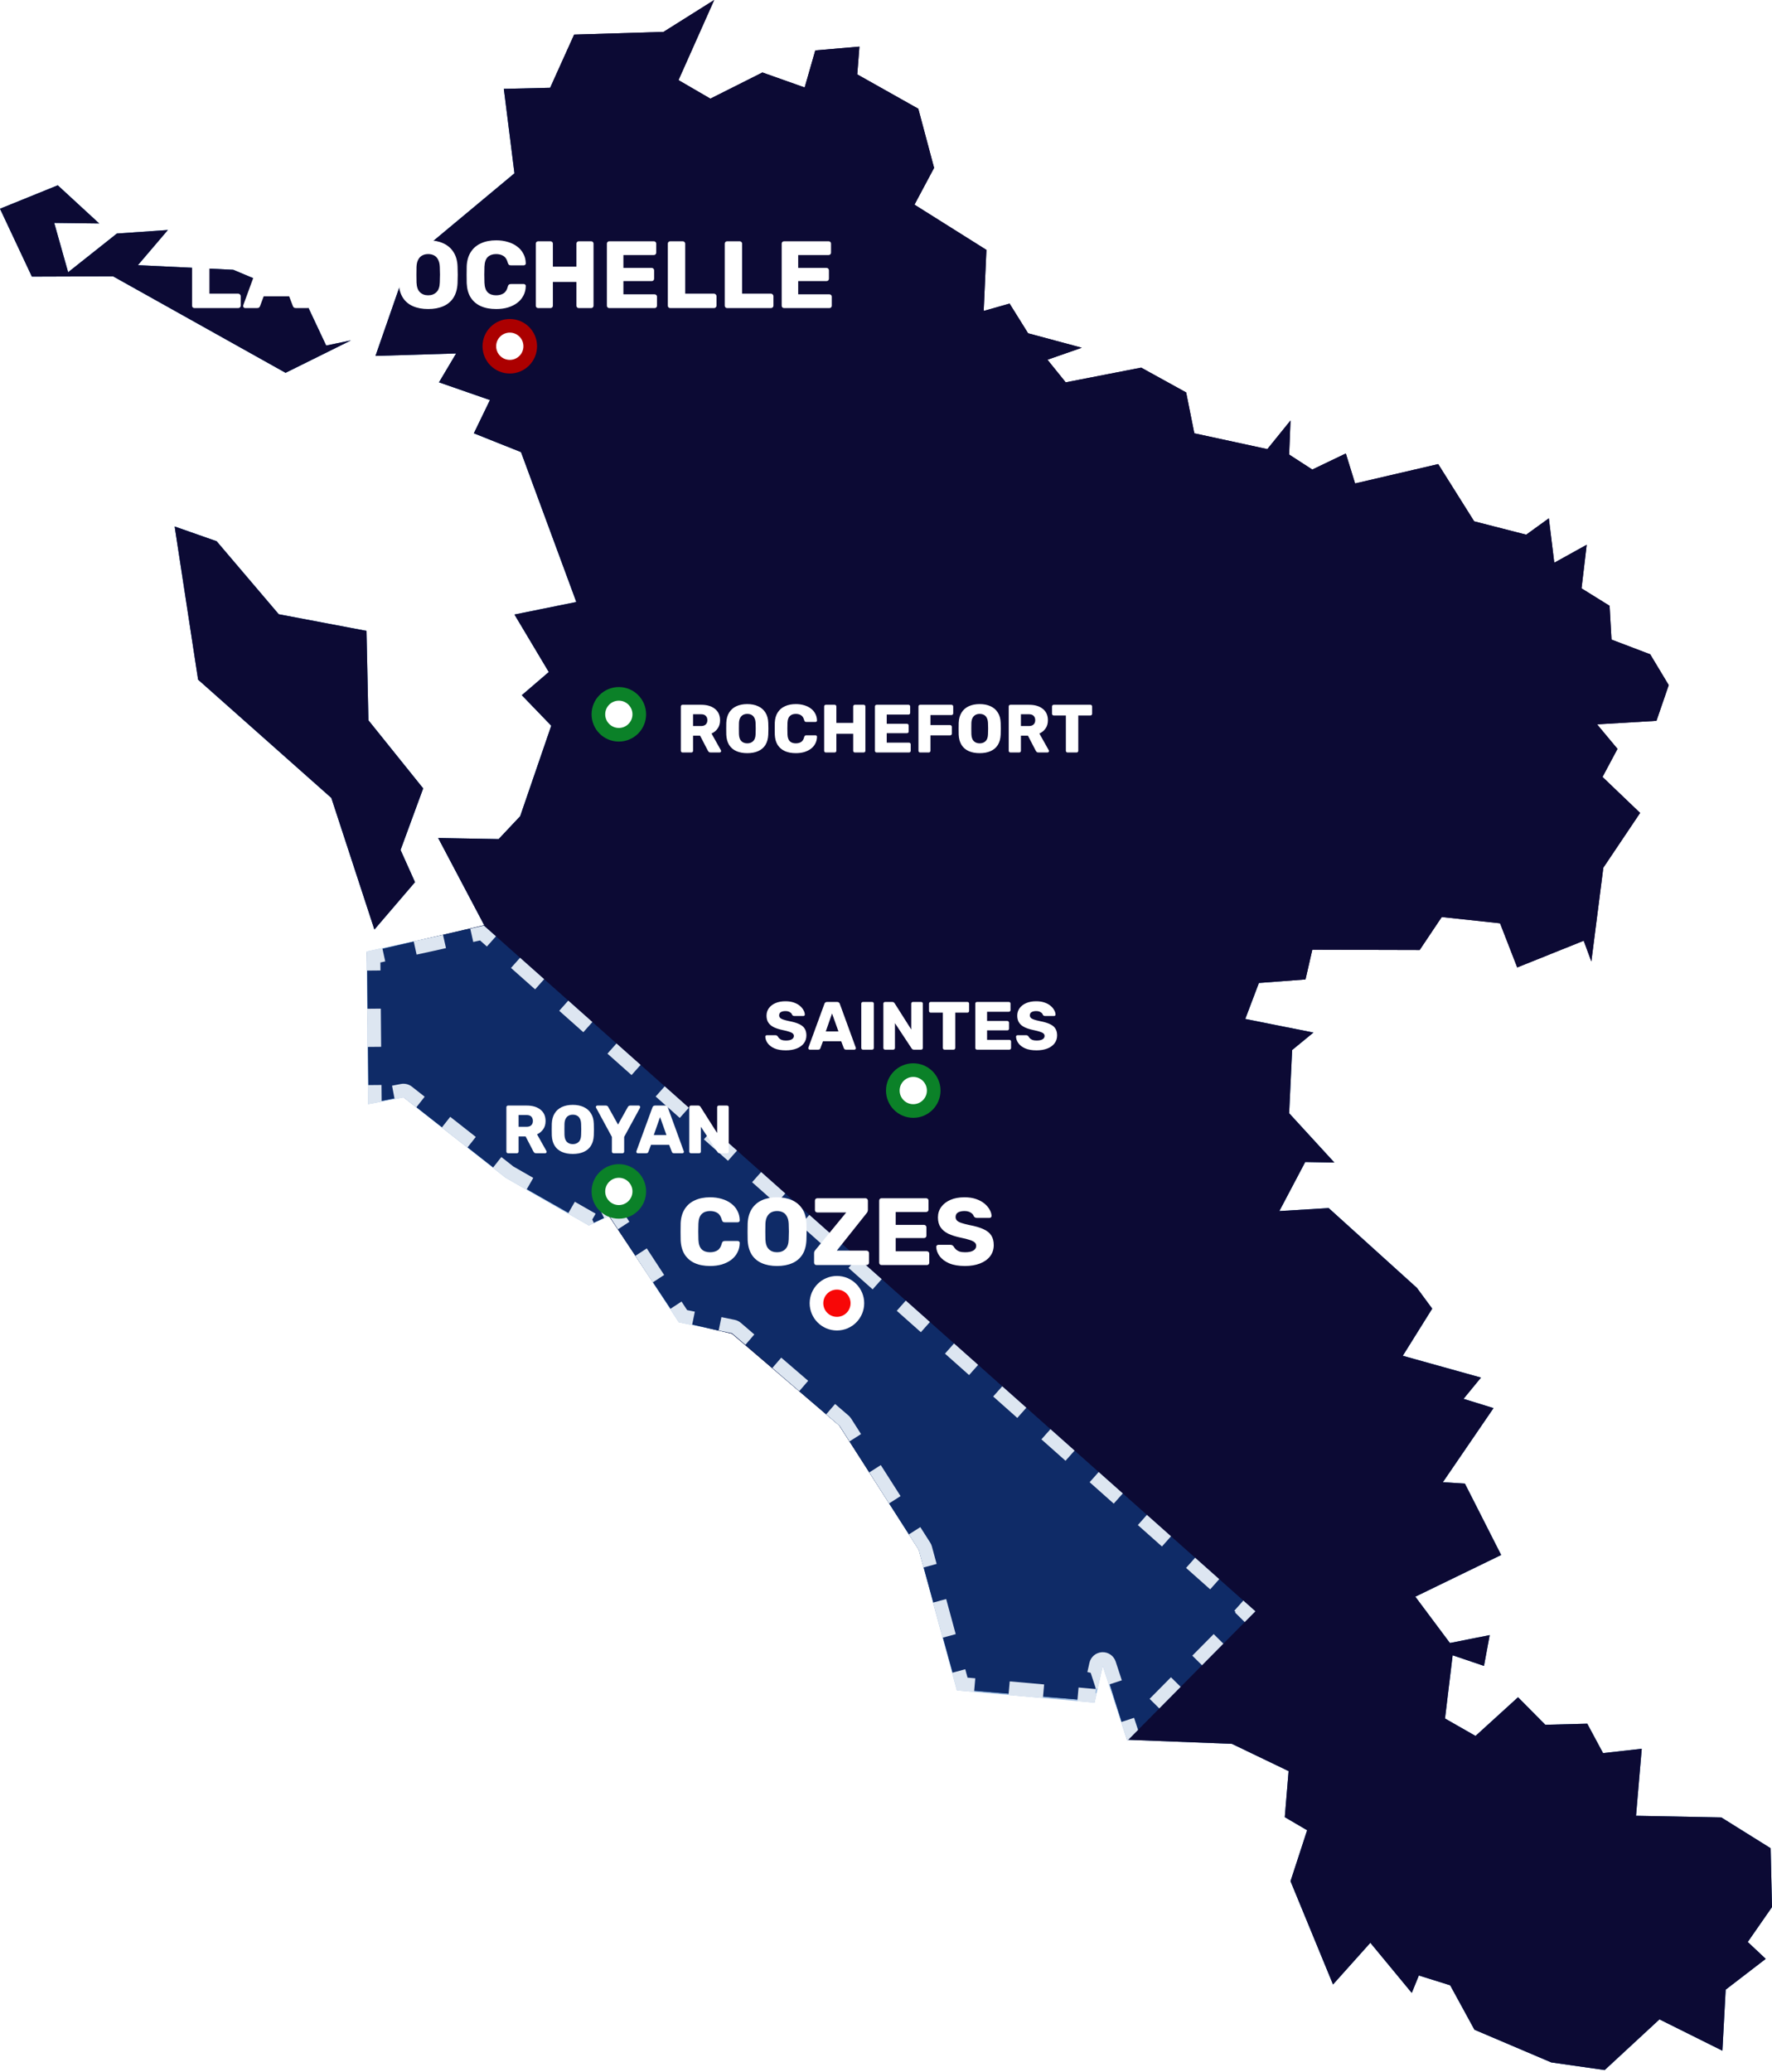 <svg width="650" height="760" viewBox="0 0 650 760" fill="none" xmlns="http://www.w3.org/2000/svg">
<path d="M64.07 193.115L79.463 198.513L102.253 225.301L134.438 231.398L135.138 264.184L155.228 289.173L146.932 311.763L152.23 323.558L137.337 340.95L121.544 292.671L72.666 249.29L64.07 193.115ZM21.19 67.97L36.383 81.964L19.891 81.764L24.988 99.856L42.88 85.662L61.572 84.363L50.577 97.257L85.561 98.957L111.748 109.952L119.645 126.744L128.74 124.845L104.752 136.74L41.481 101.356L11.695 101.456L0 76.566L21.19 67.97ZM184.815 32.586L201.807 32.186L210.603 12.695L243.388 11.695L261.979 0L248.885 29.387L260.58 36.184L279.671 26.588L295.164 32.086L299.062 18.492L315.254 17.093L314.455 27.288L336.845 39.883L342.642 61.573L335.445 75.067L361.833 91.66L360.833 114.05L370.329 111.351L377.126 122.246L396.817 127.544L384.223 131.942L390.919 140.238L418.607 134.841L435.099 143.937L438.098 158.93L464.885 164.728L473.381 154.232L472.882 166.727L481.378 172.224L493.672 166.327L497.071 177.322L527.557 170.225L540.75 191.216L559.842 196.114L568.138 190.116L570.137 206.409L582.031 199.812L580.132 215.805L590.427 222.202L591.127 234.597L605.321 239.994L612.117 251.29L607.62 264.384L585.83 265.683L593.326 274.679L587.829 284.975L601.622 298.169L588.129 318.26L583.731 352.645L580.932 345.048L556.543 354.844L550.246 338.651L528.856 336.352L520.76 348.447L481.378 348.347L478.879 359.242L461.787 360.541L456.789 373.736L481.778 378.733L473.981 385.13L472.882 408.32L489.474 426.412L478.779 426.213L469.283 444.204L487.375 443.105L519.76 472.392L525.357 479.989L514.562 497.281L543.249 505.278L536.852 513.074L547.847 516.473L529.256 543.661L537.352 544.16L550.646 570.349L519.16 585.642L531.854 602.635L546.448 599.736L544.349 611.031L532.854 607.133L530.055 630.323L541.25 636.72L556.843 622.526L566.838 632.622L582.231 632.222L588.029 643.017L602.222 641.418L600.123 666.007L631.409 666.607L649.5 677.902L650 699.492L641.104 712.287L647.701 718.484L633.008 729.779L631.808 752.169L608.719 740.674L588.628 759.266L569.037 756.467L540.85 744.472L531.954 728.18L520.46 724.581L517.861 730.978L502.668 712.586L488.974 727.88L473.381 689.996L479.479 671.305L471.282 666.507L472.682 649.614L451.891 639.619L413.509 638.119L404.213 608.632L400.815 623.825L351.138 619.627L337.044 568.45L307.858 522.87L268.476 489.185L249.085 484.687L223.297 445.904L216.2 449.202L185.414 431.71L147.832 402.223L135.238 404.722L134.638 349.346L177.618 339.351L160.726 307.365L182.915 307.765L190.812 299.368L202.207 266.183L191.412 254.988L201.307 246.492L188.713 225.401L211.402 220.803L191.112 165.827L173.82 158.93L179.717 146.736L161.026 140.238L167.323 129.643L137.736 130.543L149.731 96.058L188.713 63.572L184.815 32.586Z" fill="url(#paint0_linear_113_225)"/>
<path d="M64.07 193.115L79.463 198.513L102.253 225.301L134.438 231.398L135.138 264.184L155.228 289.173L146.932 311.763L152.23 323.558L137.337 340.95L121.544 292.671L72.666 249.29L64.07 193.115ZM21.19 67.97L36.383 81.964L19.891 81.764L24.988 99.856L42.88 85.662L61.572 84.363L50.577 97.257L85.561 98.957L111.748 109.952L119.645 126.744L128.74 124.845L104.752 136.74L41.481 101.356L11.695 101.456L0 76.566L21.19 67.97ZM184.815 32.586L201.807 32.186L210.603 12.695L243.388 11.695L261.979 0L248.885 29.387L260.58 36.184L279.671 26.588L295.164 32.086L299.062 18.492L315.254 17.093L314.455 27.288L336.845 39.883L342.642 61.573L335.445 75.067L361.833 91.66L360.833 114.05L370.329 111.351L377.126 122.246L396.817 127.544L384.223 131.942L390.919 140.238L418.607 134.841L435.099 143.937L438.098 158.93L464.885 164.728L473.381 154.232L472.882 166.727L481.378 172.224L493.672 166.327L497.071 177.322L527.557 170.225L540.75 191.216L559.842 196.114L568.138 190.116L570.137 206.409L582.031 199.812L580.132 215.805L590.427 222.202L591.127 234.597L605.321 239.994L612.117 251.29L607.62 264.384L585.83 265.683L593.326 274.679L587.829 284.975L601.622 298.169L588.129 318.26L583.731 352.645L580.932 345.048L556.543 354.844L550.246 338.651L528.856 336.352L520.76 348.447L481.378 348.347L478.879 359.242L461.787 360.541L456.789 373.736L481.778 378.733L473.981 385.13L472.882 408.32L489.474 426.412L478.779 426.213L469.283 444.204L487.375 443.105L519.76 472.392L525.357 479.989L514.562 497.281L543.249 505.278L536.852 513.074L547.847 516.473L529.256 543.661L537.352 544.16L550.646 570.349L519.16 585.642L531.854 602.635L546.448 599.736L544.349 611.031L532.854 607.133L530.055 630.323L541.25 636.72L556.843 622.526L566.838 632.622L582.231 632.222L588.029 643.017L602.222 641.418L600.123 666.007L631.409 666.607L649.5 677.902L650 699.492L641.104 712.287L647.701 718.484L633.008 729.779L631.808 752.169L608.719 740.674L588.628 759.266L569.037 756.467L540.85 744.472L531.954 728.18L520.46 724.581L517.861 730.978L502.668 712.586L488.974 727.88L473.381 689.996L479.479 671.305L471.282 666.507L472.682 649.614L451.891 639.619L413.509 638.119L404.213 608.632L400.815 623.825L351.138 619.627L337.044 568.45L307.858 522.87L268.476 489.185L249.085 484.687L223.297 445.904L216.2 449.202L185.414 431.71L147.832 402.223L135.238 404.722L134.638 349.346L177.618 339.351L160.726 307.365L182.915 307.765L190.812 299.368L202.207 266.183L191.412 254.988L201.307 246.492L188.713 225.401L211.402 220.803L191.112 165.827L173.82 158.93L179.717 146.736L161.026 140.238L167.323 129.643L137.736 130.543L149.731 96.058L188.713 63.572L184.815 32.586Z" fill="#0C0A34"/>
<path d="M413.5 638.5L460.5 591L177.5 339.5L157.5 344L134.5 349L135 405L148 402.5L185.5 432L216 449.5L223.5 446L249 485L268.5 489L308 523L337 568.5L351 620L401.5 624.5L404.5 611L413.5 638.5Z" fill="#165DB4" fill-opacity="0.4"/>
<path fill-rule="evenodd" clip-rule="evenodd" d="M456.583 594.958L460.5 591L456.078 587.07L452.757 590.808L453.235 591.233L453.029 591.442L456.583 594.958ZM447.234 579.211L438.391 571.352L435.069 575.089L443.913 582.948L447.234 579.211ZM429.547 563.492L426.225 567.23L417.382 559.37L420.703 555.633L429.547 563.492ZM411.859 547.773L408.538 551.511L399.694 543.651L403.016 539.914L411.859 547.773ZM394.172 532.055L385.328 524.195L382.007 527.933L390.85 535.792L394.172 532.055ZM376.484 516.336L373.163 520.073L364.319 512.214L367.641 508.477L376.484 516.336ZM358.797 500.617L355.475 504.355L346.632 496.495L349.953 492.758L358.797 500.617ZM341.109 484.898L332.266 477.039L328.944 480.776L337.788 488.636L341.109 484.898ZM323.422 469.18L320.1 472.917L311.257 465.058L314.578 461.32L323.422 469.18ZM305.734 453.461L296.891 445.602L293.569 449.339L302.413 457.198L305.734 453.461ZM288.047 437.742L279.203 429.883L275.882 433.62L284.725 441.48L288.047 437.742ZM270.359 422.023L261.516 414.164L258.194 417.901L267.038 425.761L270.359 422.023ZM252.672 406.305L243.828 398.445L240.507 402.183L249.35 410.042L252.672 406.305ZM234.984 390.586L226.141 382.727L222.819 386.464L231.663 394.323L234.984 390.586ZM217.297 374.867L213.975 378.605L205.132 370.745L208.453 367.008L217.297 374.867ZM199.609 359.148L196.288 362.886L187.444 355.026L190.766 351.289L199.609 359.148ZM181.922 343.43L178.6 347.167L176.096 344.941L173.598 345.503L172.5 340.625L177.5 339.5L181.922 343.43ZM140.25 347.75L141.312 352.636L139.536 353.022L139.562 355.955L134.562 356L134.5 349L140.25 347.75ZM134.688 370L134.812 384L139.812 383.955L139.687 369.955L134.688 370ZM134.938 398L135 405L139.992 404.04L139.937 397.955L134.938 398ZM162.062 413.562L171.438 420.938L174.529 417.008L165.154 409.633L162.062 413.562ZM180.812 428.312L185.5 432L193.125 436.375L195.613 432.038L188.305 427.845L183.904 424.383L180.812 428.312ZM208.375 445.125L216 449.5L217.875 448.625L217.259 447.305L218.488 445.163L210.863 440.788L208.375 445.125ZM233.062 460.625L237.247 457.889L243.622 467.639L239.438 470.375L233.062 460.625ZM245.812 480.125L249 485L253.875 486L254.88 481.102L252.045 480.521L249.997 477.389L245.812 480.125ZM283.312 501.75L293.188 510.25L296.449 506.46L286.574 497.96L283.312 501.75ZM318.875 540.062L326.125 551.438L330.341 548.75L323.091 537.375L318.875 540.062ZM342.25 587.812L345.75 600.688L350.575 599.376L347.075 586.501L342.25 587.812ZM349.25 613.562L351 620L357.312 620.562L357.756 615.582L354.912 615.329L354.075 612.251L349.25 613.562ZM369.938 621.688L382.562 622.812L383.006 617.832L370.381 616.707L369.938 621.688ZM395.188 623.938L401.5 624.5L402.25 621.125L401.809 621.027L401.944 619.52L395.631 618.957L395.188 623.938ZM411.25 631.625L413.5 638.5L417.453 634.505L416.002 630.07L411.25 631.625ZM425.25 626.625L433.083 618.708L429.529 615.192L421.696 623.108L425.25 626.625ZM440.917 610.792L437.362 607.275L445.196 599.358L448.75 602.875L440.917 610.792ZM406.75 617.875L404.5 611L402.676 619.208L401.998 619.43L400.076 613.559L398.869 613.29L399.619 609.915C400.108 607.716 402.006 606.116 404.256 606.006C406.506 605.896 408.551 607.304 409.252 609.445L411.502 616.32L406.75 617.875ZM338.75 574.938L337 568.5L333.375 562.812L337.591 560.125L341.216 565.813C341.487 566.238 341.693 566.702 341.825 567.188L343.575 573.626L338.75 574.938ZM311.625 528.688L308 523L303.062 518.75L306.324 514.96L311.262 519.21C311.632 519.529 311.954 519.901 312.216 520.313L315.841 526L311.625 528.688ZM273.438 493.25L268.5 489L263.625 488L264.63 483.102L269.505 484.102C270.339 484.273 271.116 484.655 271.762 485.21L276.699 489.46L273.438 493.25ZM226.688 450.875L223.5 446L221.625 446.875L219.511 442.344L221.386 441.469C223.639 440.417 226.324 441.182 227.685 443.264L230.872 448.139L226.688 450.875ZM152.688 406.188L148 402.5L144.75 403.125L143.806 398.215L147.056 397.59C148.479 397.316 149.952 397.674 151.091 398.57L155.779 402.258L152.688 406.188ZM151.75 345.25L152.812 350.136L158.562 348.886L158.598 348.878L163.598 347.753L162.5 342.875L157.5 344L151.75 345.25Z" fill="#DDE6F1"/>
<circle cx="307" cy="478" r="7.5" fill="#F80707" stroke="white" stroke-width="5"/>
<g filter="url(#filter0_d_113_225)">
<path d="M260.495 459.35C258.278 459.35 256.377 458.988 254.79 458.265C253.227 457.542 252.002 456.48 251.115 455.08C250.252 453.68 249.773 451.942 249.68 449.865C249.657 448.908 249.645 447.882 249.645 446.785C249.645 445.688 249.657 444.638 249.68 443.635C249.773 441.605 250.263 439.89 251.15 438.49C252.037 437.067 253.273 435.993 254.86 435.27C256.447 434.523 258.325 434.15 260.495 434.15C262.035 434.15 263.458 434.348 264.765 434.745C266.072 435.118 267.215 435.678 268.195 436.425C269.175 437.148 269.933 438.035 270.47 439.085C271.03 440.112 271.322 441.278 271.345 442.585C271.368 442.795 271.298 442.97 271.135 443.11C270.995 443.25 270.82 443.32 270.61 443.32H265.885C265.582 443.32 265.348 443.262 265.185 443.145C265.022 443.005 264.882 442.76 264.765 442.41C264.438 441.173 263.902 440.333 263.155 439.89C262.432 439.423 261.533 439.19 260.46 439.19C259.177 439.19 258.162 439.552 257.415 440.275C256.668 440.975 256.26 442.153 256.19 443.81C256.12 445.723 256.12 447.683 256.19 449.69C256.26 451.347 256.668 452.537 257.415 453.26C258.162 453.96 259.177 454.31 260.46 454.31C261.533 454.31 262.443 454.077 263.19 453.61C263.937 453.143 264.462 452.303 264.765 451.09C264.858 450.74 264.987 450.507 265.15 450.39C265.337 450.25 265.582 450.18 265.885 450.18H270.61C270.82 450.18 270.995 450.25 271.135 450.39C271.298 450.53 271.368 450.705 271.345 450.915C271.322 452.222 271.03 453.4 270.47 454.45C269.933 455.477 269.175 456.363 268.195 457.11C267.215 457.833 266.072 458.393 264.765 458.79C263.458 459.163 262.035 459.35 260.495 459.35ZM285.035 459.35C282.889 459.35 281.022 459 279.435 458.3C277.849 457.6 276.612 456.55 275.725 455.15C274.839 453.727 274.349 451.953 274.255 449.83C274.232 448.827 274.22 447.823 274.22 446.82C274.22 445.817 274.232 444.802 274.255 443.775C274.349 441.675 274.839 439.913 275.725 438.49C276.635 437.043 277.884 435.958 279.47 435.235C281.057 434.512 282.912 434.15 285.035 434.15C287.135 434.15 288.979 434.512 290.565 435.235C292.175 435.958 293.435 437.043 294.345 438.49C295.255 439.913 295.745 441.675 295.815 443.775C295.862 444.802 295.885 445.817 295.885 446.82C295.885 447.823 295.862 448.827 295.815 449.83C295.722 451.953 295.232 453.727 294.345 455.15C293.459 456.55 292.222 457.6 290.635 458.3C289.049 459 287.182 459.35 285.035 459.35ZM285.035 454.31C286.272 454.31 287.275 453.937 288.045 453.19C288.839 452.443 289.259 451.253 289.305 449.62C289.352 448.593 289.375 447.625 289.375 446.715C289.375 445.805 289.352 444.86 289.305 443.88C289.259 442.783 289.049 441.897 288.675 441.22C288.325 440.52 287.835 440.007 287.205 439.68C286.575 439.353 285.852 439.19 285.035 439.19C284.242 439.19 283.53 439.353 282.9 439.68C282.27 440.007 281.769 440.52 281.395 441.22C281.022 441.897 280.812 442.783 280.765 443.88C280.742 444.86 280.73 445.805 280.73 446.715C280.73 447.625 280.742 448.593 280.765 449.62C280.835 451.253 281.255 452.443 282.025 453.19C282.795 453.937 283.799 454.31 285.035 454.31ZM299.492 459C299.235 459 299.025 458.918 298.862 458.755C298.699 458.568 298.617 458.358 298.617 458.125V454.695C298.617 454.368 298.675 454.1 298.792 453.89C298.932 453.68 299.049 453.528 299.142 453.435L310.412 439.715H299.807C299.574 439.715 299.364 439.633 299.177 439.47C299.014 439.307 298.932 439.097 298.932 438.84V435.375C298.932 435.118 299.014 434.908 299.177 434.745C299.364 434.582 299.574 434.5 299.807 434.5H317.447C317.704 434.5 317.914 434.582 318.077 434.745C318.264 434.908 318.357 435.118 318.357 435.375V438.77C318.357 439.027 318.31 439.248 318.217 439.435C318.147 439.622 318.042 439.797 317.902 439.96L306.947 453.715H317.867C318.124 453.715 318.334 453.808 318.497 453.995C318.684 454.158 318.777 454.368 318.777 454.625V458.125C318.777 458.382 318.684 458.592 318.497 458.755C318.334 458.918 318.124 459 317.867 459H299.492ZM323.376 459C323.119 459 322.909 458.918 322.746 458.755C322.582 458.592 322.501 458.382 322.501 458.125V435.375C322.501 435.118 322.582 434.908 322.746 434.745C322.909 434.582 323.119 434.5 323.376 434.5H339.721C339.977 434.5 340.187 434.582 340.351 434.745C340.514 434.908 340.596 435.118 340.596 435.375V438.665C340.596 438.922 340.514 439.132 340.351 439.295C340.187 439.458 339.977 439.54 339.721 439.54H328.556V444.265H338.951C339.207 444.265 339.417 444.358 339.581 444.545C339.744 444.708 339.826 444.918 339.826 445.175V448.22C339.826 448.453 339.744 448.663 339.581 448.85C339.417 449.013 339.207 449.095 338.951 449.095H328.556V453.96H340.001C340.257 453.96 340.467 454.042 340.631 454.205C340.794 454.368 340.876 454.578 340.876 454.835V458.125C340.876 458.382 340.794 458.592 340.631 458.755C340.467 458.918 340.257 459 340.001 459H323.376ZM353.989 459.35C351.656 459.35 349.719 459.023 348.179 458.37C346.639 457.693 345.473 456.818 344.679 455.745C343.886 454.672 343.466 453.528 343.419 452.315C343.419 452.128 343.489 451.965 343.629 451.825C343.793 451.662 343.979 451.58 344.189 451.58H348.599C348.926 451.58 349.171 451.638 349.334 451.755C349.521 451.872 349.684 452.023 349.824 452.21C350.011 452.56 350.268 452.898 350.594 453.225C350.944 453.552 351.388 453.82 351.924 454.03C352.484 454.217 353.173 454.31 353.989 454.31C355.343 454.31 356.358 454.1 357.034 453.68C357.734 453.26 358.084 452.688 358.084 451.965C358.084 451.452 357.898 451.032 357.524 450.705C357.151 450.355 356.544 450.052 355.704 449.795C354.888 449.515 353.791 449.235 352.414 448.955C350.641 448.582 349.124 448.103 347.864 447.52C346.628 446.913 345.683 446.132 345.029 445.175C344.376 444.195 344.049 442.982 344.049 441.535C344.049 440.112 344.446 438.84 345.239 437.72C346.056 436.6 347.188 435.725 348.634 435.095C350.081 434.465 351.796 434.15 353.779 434.15C355.389 434.15 356.801 434.36 358.014 434.78C359.251 435.2 360.289 435.76 361.129 436.46C361.969 437.16 362.599 437.907 363.019 438.7C363.463 439.47 363.696 440.228 363.719 440.975C363.719 441.162 363.649 441.337 363.509 441.5C363.369 441.64 363.194 441.71 362.984 441.71H358.364C358.108 441.71 357.886 441.663 357.699 441.57C357.513 441.477 357.349 441.325 357.209 441.115C357.069 440.602 356.696 440.158 356.089 439.785C355.506 439.388 354.736 439.19 353.779 439.19C352.753 439.19 351.948 439.377 351.364 439.75C350.804 440.1 350.524 440.648 350.524 441.395C350.524 441.862 350.676 442.27 350.979 442.62C351.306 442.97 351.831 443.273 352.554 443.53C353.301 443.787 354.316 444.055 355.599 444.335C357.723 444.732 359.438 445.233 360.744 445.84C362.051 446.423 363.008 447.193 363.614 448.15C364.221 449.083 364.524 450.262 364.524 451.685C364.524 453.272 364.069 454.648 363.159 455.815C362.273 456.958 361.036 457.833 359.449 458.44C357.863 459.047 356.043 459.35 353.989 459.35Z" fill="white"/>
</g>
<circle cx="335" cy="400" r="7.5" fill="white" stroke="#0B8128" stroke-width="5"/>
<g filter="url(#filter1_d_113_225)">
<path d="M288.275 380.25C286.608 380.25 285.225 380.017 284.125 379.55C283.025 379.067 282.192 378.442 281.625 377.675C281.058 376.908 280.758 376.092 280.725 375.225C280.725 375.092 280.775 374.975 280.875 374.875C280.992 374.758 281.125 374.7 281.275 374.7H284.425C284.658 374.7 284.833 374.742 284.95 374.825C285.083 374.908 285.2 375.017 285.3 375.15C285.433 375.4 285.617 375.642 285.85 375.875C286.1 376.108 286.417 376.3 286.8 376.45C287.2 376.583 287.692 376.65 288.275 376.65C289.242 376.65 289.967 376.5 290.45 376.2C290.95 375.9 291.2 375.492 291.2 374.975C291.2 374.608 291.067 374.308 290.8 374.075C290.533 373.825 290.1 373.608 289.5 373.425C288.917 373.225 288.133 373.025 287.15 372.825C285.883 372.558 284.8 372.217 283.9 371.8C283.017 371.367 282.342 370.808 281.875 370.125C281.408 369.425 281.175 368.558 281.175 367.525C281.175 366.508 281.458 365.6 282.025 364.8C282.608 364 283.417 363.375 284.45 362.925C285.483 362.475 286.708 362.25 288.125 362.25C289.275 362.25 290.283 362.4 291.15 362.7C292.033 363 292.775 363.4 293.375 363.9C293.975 364.4 294.425 364.933 294.725 365.5C295.042 366.05 295.208 366.592 295.225 367.125C295.225 367.258 295.175 367.383 295.075 367.5C294.975 367.6 294.85 367.65 294.7 367.65H291.4C291.217 367.65 291.058 367.617 290.925 367.55C290.792 367.483 290.675 367.375 290.575 367.225C290.475 366.858 290.208 366.542 289.775 366.275C289.358 365.992 288.808 365.85 288.125 365.85C287.392 365.85 286.817 365.983 286.4 366.25C286 366.5 285.8 366.892 285.8 367.425C285.8 367.758 285.908 368.05 286.125 368.3C286.358 368.55 286.733 368.767 287.25 368.95C287.783 369.133 288.508 369.325 289.425 369.525C290.942 369.808 292.167 370.167 293.1 370.6C294.033 371.017 294.717 371.567 295.15 372.25C295.583 372.917 295.8 373.758 295.8 374.775C295.8 375.908 295.475 376.892 294.825 377.725C294.192 378.542 293.308 379.167 292.175 379.6C291.042 380.033 289.742 380.25 288.275 380.25ZM297.034 380C296.901 380 296.776 379.95 296.659 379.85C296.559 379.733 296.509 379.608 296.509 379.475C296.509 379.392 296.518 379.317 296.534 379.25L302.409 363.2C302.459 363.017 302.559 362.858 302.709 362.725C302.876 362.575 303.101 362.5 303.384 362.5H307.084C307.368 362.5 307.584 362.575 307.734 362.725C307.901 362.858 308.009 363.017 308.059 363.2L313.909 379.25C313.943 379.317 313.959 379.392 313.959 379.475C313.959 379.608 313.901 379.733 313.784 379.85C313.684 379.95 313.559 380 313.409 380H310.334C310.084 380 309.893 379.942 309.759 379.825C309.643 379.692 309.568 379.575 309.534 379.475L308.559 376.925H301.884L300.934 379.475C300.901 379.575 300.826 379.692 300.709 379.825C300.593 379.942 300.393 380 300.109 380H297.034ZM302.909 373.325H307.559L305.209 366.725L302.909 373.325ZM316.555 380C316.371 380 316.221 379.942 316.105 379.825C315.988 379.708 315.93 379.558 315.93 379.375V363.125C315.93 362.942 315.988 362.792 316.105 362.675C316.221 362.558 316.371 362.5 316.555 362.5H319.905C320.088 362.5 320.238 362.558 320.355 362.675C320.471 362.792 320.53 362.942 320.53 363.125V379.375C320.53 379.558 320.471 379.708 320.355 379.825C320.238 379.942 320.088 380 319.905 380H316.555ZM324.66 380C324.477 380 324.327 379.942 324.21 379.825C324.093 379.708 324.035 379.558 324.035 379.375V363.125C324.035 362.942 324.093 362.792 324.21 362.675C324.327 362.558 324.477 362.5 324.66 362.5H327.31C327.593 362.5 327.793 362.567 327.91 362.7C328.043 362.817 328.127 362.908 328.16 362.975L334.26 372.6V363.125C334.26 362.942 334.318 362.792 334.435 362.675C334.552 362.558 334.702 362.5 334.885 362.5H337.885C338.068 362.5 338.218 362.558 338.335 362.675C338.452 362.792 338.51 362.942 338.51 363.125V379.375C338.51 379.542 338.452 379.692 338.335 379.825C338.218 379.942 338.068 380 337.885 380H335.21C334.943 380 334.743 379.933 334.61 379.8C334.493 379.667 334.418 379.575 334.385 379.525L328.285 370.275V379.375C328.285 379.558 328.227 379.708 328.11 379.825C327.993 379.942 327.843 380 327.66 380H324.66ZM346.479 380C346.296 380 346.146 379.942 346.029 379.825C345.912 379.708 345.854 379.558 345.854 379.375V366.425H341.404C341.221 366.425 341.071 366.367 340.954 366.25C340.837 366.117 340.779 365.967 340.779 365.8V363.125C340.779 362.942 340.837 362.792 340.954 362.675C341.071 362.558 341.221 362.5 341.404 362.5H354.854C355.037 362.5 355.187 362.558 355.304 362.675C355.421 362.792 355.479 362.942 355.479 363.125V365.8C355.479 365.967 355.421 366.117 355.304 366.25C355.187 366.367 355.037 366.425 354.854 366.425H350.404V379.375C350.404 379.558 350.346 379.708 350.229 379.825C350.112 379.942 349.962 380 349.779 380H346.479ZM358.376 380C358.193 380 358.043 379.942 357.926 379.825C357.809 379.708 357.751 379.558 357.751 379.375V363.125C357.751 362.942 357.809 362.792 357.926 362.675C358.043 362.558 358.193 362.5 358.376 362.5H370.051C370.234 362.5 370.384 362.558 370.501 362.675C370.618 362.792 370.676 362.942 370.676 363.125V365.475C370.676 365.658 370.618 365.808 370.501 365.925C370.384 366.042 370.234 366.1 370.051 366.1H362.076V369.475H369.501C369.684 369.475 369.834 369.542 369.951 369.675C370.068 369.792 370.126 369.942 370.126 370.125V372.3C370.126 372.467 370.068 372.617 369.951 372.75C369.834 372.867 369.684 372.925 369.501 372.925H362.076V376.4H370.251C370.434 376.4 370.584 376.458 370.701 376.575C370.818 376.692 370.876 376.842 370.876 377.025V379.375C370.876 379.558 370.818 379.708 370.701 379.825C370.584 379.942 370.434 380 370.251 380H358.376ZM380.243 380.25C378.576 380.25 377.193 380.017 376.093 379.55C374.993 379.067 374.159 378.442 373.593 377.675C373.026 376.908 372.726 376.092 372.693 375.225C372.693 375.092 372.743 374.975 372.843 374.875C372.959 374.758 373.093 374.7 373.243 374.7H376.393C376.626 374.7 376.801 374.742 376.918 374.825C377.051 374.908 377.168 375.017 377.268 375.15C377.401 375.4 377.584 375.642 377.818 375.875C378.068 376.108 378.384 376.3 378.768 376.45C379.168 376.583 379.659 376.65 380.243 376.65C381.209 376.65 381.934 376.5 382.418 376.2C382.918 375.9 383.168 375.492 383.168 374.975C383.168 374.608 383.034 374.308 382.768 374.075C382.501 373.825 382.068 373.608 381.468 373.425C380.884 373.225 380.101 373.025 379.118 372.825C377.851 372.558 376.768 372.217 375.868 371.8C374.984 371.367 374.309 370.808 373.843 370.125C373.376 369.425 373.143 368.558 373.143 367.525C373.143 366.508 373.426 365.6 373.993 364.8C374.576 364 375.384 363.375 376.418 362.925C377.451 362.475 378.676 362.25 380.093 362.25C381.243 362.25 382.251 362.4 383.118 362.7C384.001 363 384.743 363.4 385.343 363.9C385.943 364.4 386.393 364.933 386.693 365.5C387.009 366.05 387.176 366.592 387.193 367.125C387.193 367.258 387.143 367.383 387.043 367.5C386.943 367.6 386.818 367.65 386.668 367.65H383.368C383.184 367.65 383.026 367.617 382.893 367.55C382.759 367.483 382.643 367.375 382.543 367.225C382.443 366.858 382.176 366.542 381.743 366.275C381.326 365.992 380.776 365.85 380.093 365.85C379.359 365.85 378.784 365.983 378.368 366.25C377.968 366.5 377.768 366.892 377.768 367.425C377.768 367.758 377.876 368.05 378.093 368.3C378.326 368.55 378.701 368.767 379.218 368.95C379.751 369.133 380.476 369.325 381.393 369.525C382.909 369.808 384.134 370.167 385.068 370.6C386.001 371.017 386.684 371.567 387.118 372.25C387.551 372.917 387.768 373.758 387.768 374.775C387.768 375.908 387.443 376.892 386.793 377.725C386.159 378.542 385.276 379.167 384.143 379.6C383.009 380.033 381.709 380.25 380.243 380.25Z" fill="white"/>
</g>
<circle cx="227" cy="437" r="7.5" fill="white" stroke="#0B8128" stroke-width="5"/>
<g filter="url(#filter2_d_113_225)">
<path d="M186.375 418C186.192 418 186.042 417.942 185.925 417.825C185.808 417.708 185.75 417.558 185.75 417.375V401.125C185.75 400.942 185.808 400.792 185.925 400.675C186.042 400.558 186.192 400.5 186.375 400.5H193.175C195.325 400.5 197.017 401 198.25 402C199.5 402.983 200.125 404.383 200.125 406.2C200.125 407.383 199.833 408.383 199.25 409.2C198.683 410.017 197.933 410.633 197 411.05L200.45 417.2C200.5 417.3 200.525 417.392 200.525 417.475C200.525 417.608 200.467 417.733 200.35 417.85C200.25 417.95 200.125 418 199.975 418H196.675C196.358 418 196.125 417.925 195.975 417.775C195.825 417.608 195.717 417.458 195.65 417.325L192.8 411.825H190.225V417.375C190.225 417.558 190.167 417.708 190.05 417.825C189.933 417.942 189.783 418 189.6 418H186.375ZM190.225 408.3H193.125C193.908 408.3 194.492 408.108 194.875 407.725C195.275 407.342 195.475 406.817 195.475 406.15C195.475 405.5 195.283 404.975 194.9 404.575C194.533 404.175 193.942 403.975 193.125 403.975H190.225V408.3ZM210.112 418.25C208.579 418.25 207.245 418 206.112 417.5C204.979 417 204.095 416.25 203.462 415.25C202.829 414.233 202.479 412.967 202.412 411.45C202.395 410.733 202.387 410.017 202.387 409.3C202.387 408.583 202.395 407.858 202.412 407.125C202.479 405.625 202.829 404.367 203.462 403.35C204.112 402.317 205.004 401.542 206.137 401.025C207.27 400.508 208.595 400.25 210.112 400.25C211.612 400.25 212.929 400.508 214.062 401.025C215.212 401.542 216.112 402.317 216.762 403.35C217.412 404.367 217.762 405.625 217.812 407.125C217.845 407.858 217.862 408.583 217.862 409.3C217.862 410.017 217.845 410.733 217.812 411.45C217.745 412.967 217.395 414.233 216.762 415.25C216.129 416.25 215.245 417 214.112 417.5C212.979 418 211.645 418.25 210.112 418.25ZM210.112 414.65C210.995 414.65 211.712 414.383 212.262 413.85C212.829 413.317 213.129 412.467 213.162 411.3C213.195 410.567 213.212 409.875 213.212 409.225C213.212 408.575 213.195 407.9 213.162 407.2C213.129 406.417 212.979 405.783 212.712 405.3C212.462 404.8 212.112 404.433 211.662 404.2C211.212 403.967 210.695 403.85 210.112 403.85C209.545 403.85 209.037 403.967 208.587 404.2C208.137 404.433 207.779 404.8 207.512 405.3C207.245 405.783 207.095 406.417 207.062 407.2C207.045 407.9 207.037 408.575 207.037 409.225C207.037 409.875 207.045 410.567 207.062 411.3C207.112 412.467 207.412 413.317 207.962 413.85C208.512 414.383 209.229 414.65 210.112 414.65ZM225.079 418C224.912 418 224.762 417.942 224.629 417.825C224.512 417.708 224.454 417.558 224.454 417.375V412L218.654 401.3C218.637 401.25 218.621 401.208 218.604 401.175C218.587 401.125 218.579 401.075 218.579 401.025C218.579 400.892 218.629 400.775 218.729 400.675C218.846 400.558 218.979 400.5 219.129 400.5H222.254C222.504 400.5 222.696 400.567 222.829 400.7C222.979 400.817 223.071 400.925 223.104 401.025L226.704 407.475L230.304 401.025C230.354 400.925 230.446 400.817 230.579 400.7C230.729 400.567 230.929 400.5 231.179 400.5H234.304C234.454 400.5 234.579 400.558 234.679 400.675C234.779 400.775 234.829 400.892 234.829 401.025C234.829 401.075 234.821 401.125 234.804 401.175C234.804 401.208 234.796 401.25 234.779 401.3L228.954 412V417.375C228.954 417.558 228.896 417.708 228.779 417.825C228.662 417.942 228.512 418 228.329 418H225.079ZM233.944 418C233.811 418 233.686 417.95 233.569 417.85C233.469 417.733 233.419 417.608 233.419 417.475C233.419 417.392 233.428 417.317 233.444 417.25L239.319 401.2C239.369 401.017 239.469 400.858 239.619 400.725C239.786 400.575 240.011 400.5 240.294 400.5H243.994C244.278 400.5 244.494 400.575 244.644 400.725C244.811 400.858 244.919 401.017 244.969 401.2L250.819 417.25C250.853 417.317 250.869 417.392 250.869 417.475C250.869 417.608 250.811 417.733 250.694 417.85C250.594 417.95 250.469 418 250.319 418H247.244C246.994 418 246.803 417.942 246.669 417.825C246.553 417.692 246.478 417.575 246.444 417.475L245.469 414.925H238.794L237.844 417.475C237.811 417.575 237.736 417.692 237.619 417.825C237.503 417.942 237.303 418 237.019 418H233.944ZM239.819 411.325H244.469L242.119 404.725L239.819 411.325ZM253.465 418C253.282 418 253.132 417.942 253.015 417.825C252.898 417.708 252.84 417.558 252.84 417.375V401.125C252.84 400.942 252.898 400.792 253.015 400.675C253.132 400.558 253.282 400.5 253.465 400.5H256.115C256.398 400.5 256.598 400.567 256.715 400.7C256.848 400.817 256.932 400.908 256.965 400.975L263.065 410.6V401.125C263.065 400.942 263.123 400.792 263.24 400.675C263.357 400.558 263.507 400.5 263.69 400.5H266.69C266.873 400.5 267.023 400.558 267.14 400.675C267.257 400.792 267.315 400.942 267.315 401.125V417.375C267.315 417.542 267.257 417.692 267.14 417.825C267.023 417.942 266.873 418 266.69 418H264.015C263.748 418 263.548 417.933 263.415 417.8C263.298 417.667 263.223 417.575 263.19 417.525L257.09 408.275V417.375C257.09 417.558 257.032 417.708 256.915 417.825C256.798 417.942 256.648 418 256.465 418H253.465Z" fill="white"/>
</g>
<circle cx="227" cy="262" r="7.5" fill="white" stroke="#0B8128" stroke-width="5"/>
<g filter="url(#filter3_d_113_225)">
<path d="M250.375 271C250.192 271 250.042 270.942 249.925 270.825C249.808 270.708 249.75 270.558 249.75 270.375V254.125C249.75 253.942 249.808 253.792 249.925 253.675C250.042 253.558 250.192 253.5 250.375 253.5H257.175C259.325 253.5 261.017 254 262.25 255C263.5 255.983 264.125 257.383 264.125 259.2C264.125 260.383 263.833 261.383 263.25 262.2C262.683 263.017 261.933 263.633 261 264.05L264.45 270.2C264.5 270.3 264.525 270.392 264.525 270.475C264.525 270.608 264.467 270.733 264.35 270.85C264.25 270.95 264.125 271 263.975 271H260.675C260.358 271 260.125 270.925 259.975 270.775C259.825 270.608 259.717 270.458 259.65 270.325L256.8 264.825H254.225V270.375C254.225 270.558 254.167 270.708 254.05 270.825C253.933 270.942 253.783 271 253.6 271H250.375ZM254.225 261.3H257.125C257.908 261.3 258.492 261.108 258.875 260.725C259.275 260.342 259.475 259.817 259.475 259.15C259.475 258.5 259.283 257.975 258.9 257.575C258.533 257.175 257.942 256.975 257.125 256.975H254.225V261.3ZM274.112 271.25C272.579 271.25 271.245 271 270.112 270.5C268.979 270 268.095 269.25 267.462 268.25C266.829 267.233 266.479 265.967 266.412 264.45C266.395 263.733 266.387 263.017 266.387 262.3C266.387 261.583 266.395 260.858 266.412 260.125C266.479 258.625 266.829 257.367 267.462 256.35C268.112 255.317 269.004 254.542 270.137 254.025C271.27 253.508 272.595 253.25 274.112 253.25C275.612 253.25 276.929 253.508 278.062 254.025C279.212 254.542 280.112 255.317 280.762 256.35C281.412 257.367 281.762 258.625 281.812 260.125C281.845 260.858 281.862 261.583 281.862 262.3C281.862 263.017 281.845 263.733 281.812 264.45C281.745 265.967 281.395 267.233 280.762 268.25C280.129 269.25 279.245 270 278.112 270.5C276.979 271 275.645 271.25 274.112 271.25ZM274.112 267.65C274.995 267.65 275.712 267.383 276.262 266.85C276.829 266.317 277.129 265.467 277.162 264.3C277.195 263.567 277.212 262.875 277.212 262.225C277.212 261.575 277.195 260.9 277.162 260.2C277.129 259.417 276.979 258.783 276.712 258.3C276.462 257.8 276.112 257.433 275.662 257.2C275.212 256.967 274.695 256.85 274.112 256.85C273.545 256.85 273.037 256.967 272.587 257.2C272.137 257.433 271.779 257.8 271.512 258.3C271.245 258.783 271.095 259.417 271.062 260.2C271.045 260.9 271.037 261.575 271.037 262.225C271.037 262.875 271.045 263.567 271.062 264.3C271.112 265.467 271.412 266.317 271.962 266.85C272.512 267.383 273.229 267.65 274.112 267.65ZM291.935 271.25C290.351 271.25 288.993 270.992 287.86 270.475C286.743 269.958 285.868 269.2 285.235 268.2C284.618 267.2 284.276 265.958 284.21 264.475C284.193 263.792 284.185 263.058 284.185 262.275C284.185 261.492 284.193 260.742 284.21 260.025C284.276 258.575 284.626 257.35 285.26 256.35C285.893 255.333 286.776 254.567 287.91 254.05C289.043 253.517 290.385 253.25 291.935 253.25C293.035 253.25 294.051 253.392 294.985 253.675C295.918 253.942 296.735 254.342 297.435 254.875C298.135 255.392 298.676 256.025 299.06 256.775C299.46 257.508 299.668 258.342 299.685 259.275C299.701 259.425 299.651 259.55 299.535 259.65C299.435 259.75 299.31 259.8 299.16 259.8H295.785C295.568 259.8 295.401 259.758 295.285 259.675C295.168 259.575 295.068 259.4 294.985 259.15C294.751 258.267 294.368 257.667 293.835 257.35C293.318 257.017 292.676 256.85 291.91 256.85C290.993 256.85 290.268 257.108 289.735 257.625C289.201 258.125 288.91 258.967 288.86 260.15C288.81 261.517 288.81 262.917 288.86 264.35C288.91 265.533 289.201 266.383 289.735 266.9C290.268 267.4 290.993 267.65 291.91 267.65C292.676 267.65 293.326 267.483 293.86 267.15C294.393 266.817 294.768 266.217 294.985 265.35C295.051 265.1 295.143 264.933 295.26 264.85C295.393 264.75 295.568 264.7 295.785 264.7H299.16C299.31 264.7 299.435 264.75 299.535 264.85C299.651 264.95 299.701 265.075 299.685 265.225C299.668 266.158 299.46 267 299.06 267.75C298.676 268.483 298.135 269.117 297.435 269.65C296.735 270.167 295.918 270.567 294.985 270.85C294.051 271.117 293.035 271.25 291.935 271.25ZM302.938 271C302.755 271 302.605 270.942 302.488 270.825C302.372 270.708 302.313 270.558 302.313 270.375V254.125C302.313 253.942 302.372 253.792 302.488 253.675C302.605 253.558 302.755 253.5 302.938 253.5H306.163C306.347 253.5 306.497 253.558 306.613 253.675C306.73 253.792 306.788 253.942 306.788 254.125V260.15H312.963V254.125C312.963 253.942 313.022 253.792 313.138 253.675C313.255 253.558 313.405 253.5 313.588 253.5H316.813C316.997 253.5 317.147 253.558 317.263 253.675C317.38 253.792 317.438 253.942 317.438 254.125V270.375C317.438 270.558 317.38 270.708 317.263 270.825C317.147 270.942 316.997 271 316.813 271H313.588C313.405 271 313.255 270.942 313.138 270.825C313.022 270.708 312.963 270.558 312.963 270.375V264.15H306.788V270.375C306.788 270.558 306.73 270.708 306.613 270.825C306.497 270.942 306.347 271 306.163 271H302.938ZM321.566 271C321.383 271 321.233 270.942 321.116 270.825C321 270.708 320.941 270.558 320.941 270.375V254.125C320.941 253.942 321 253.792 321.116 253.675C321.233 253.558 321.383 253.5 321.566 253.5H333.241C333.425 253.5 333.575 253.558 333.691 253.675C333.808 253.792 333.866 253.942 333.866 254.125V256.475C333.866 256.658 333.808 256.808 333.691 256.925C333.575 257.042 333.425 257.1 333.241 257.1H325.266V260.475H332.691C332.875 260.475 333.025 260.542 333.141 260.675C333.258 260.792 333.316 260.942 333.316 261.125V263.3C333.316 263.467 333.258 263.617 333.141 263.75C333.025 263.867 332.875 263.925 332.691 263.925H325.266V267.4H333.441C333.625 267.4 333.775 267.458 333.891 267.575C334.008 267.692 334.066 267.842 334.066 268.025V270.375C334.066 270.558 334.008 270.708 333.891 270.825C333.775 270.942 333.625 271 333.441 271H321.566ZM337.533 271C337.35 271 337.2 270.942 337.083 270.825C336.967 270.708 336.908 270.558 336.908 270.375V254.125C336.908 253.942 336.967 253.792 337.083 253.675C337.2 253.558 337.35 253.5 337.533 253.5H349.008C349.192 253.5 349.342 253.558 349.458 253.675C349.592 253.792 349.658 253.942 349.658 254.125V256.65C349.658 256.833 349.592 256.983 349.458 257.1C349.342 257.217 349.192 257.275 349.008 257.275H341.308V260.95H348.508C348.692 260.95 348.842 261.017 348.958 261.15C349.092 261.267 349.158 261.417 349.158 261.6V264.1C349.158 264.267 349.092 264.417 348.958 264.55C348.842 264.667 348.692 264.725 348.508 264.725H341.308V270.375C341.308 270.558 341.25 270.708 341.133 270.825C341.017 270.942 340.867 271 340.683 271H337.533ZM359.366 271.25C357.832 271.25 356.499 271 355.366 270.5C354.232 270 353.349 269.25 352.716 268.25C352.082 267.233 351.732 265.967 351.666 264.45C351.649 263.733 351.641 263.017 351.641 262.3C351.641 261.583 351.649 260.858 351.666 260.125C351.732 258.625 352.082 257.367 352.716 256.35C353.366 255.317 354.257 254.542 355.391 254.025C356.524 253.508 357.849 253.25 359.366 253.25C360.866 253.25 362.182 253.508 363.316 254.025C364.466 254.542 365.366 255.317 366.016 256.35C366.666 257.367 367.016 258.625 367.066 260.125C367.099 260.858 367.116 261.583 367.116 262.3C367.116 263.017 367.099 263.733 367.066 264.45C366.999 265.967 366.649 267.233 366.016 268.25C365.382 269.25 364.499 270 363.366 270.5C362.232 271 360.899 271.25 359.366 271.25ZM359.366 267.65C360.249 267.65 360.966 267.383 361.516 266.85C362.082 266.317 362.382 265.467 362.416 264.3C362.449 263.567 362.466 262.875 362.466 262.225C362.466 261.575 362.449 260.9 362.416 260.2C362.382 259.417 362.232 258.783 361.966 258.3C361.716 257.8 361.366 257.433 360.916 257.2C360.466 256.967 359.949 256.85 359.366 256.85C358.799 256.85 358.291 256.967 357.841 257.2C357.391 257.433 357.032 257.8 356.766 258.3C356.499 258.783 356.349 259.417 356.316 260.2C356.299 260.9 356.291 261.575 356.291 262.225C356.291 262.875 356.299 263.567 356.316 264.3C356.366 265.467 356.666 266.317 357.216 266.85C357.766 267.383 358.482 267.65 359.366 267.65ZM370.639 271C370.455 271 370.305 270.942 370.189 270.825C370.072 270.708 370.014 270.558 370.014 270.375V254.125C370.014 253.942 370.072 253.792 370.189 253.675C370.305 253.558 370.455 253.5 370.639 253.5H377.439C379.589 253.5 381.28 254 382.514 255C383.764 255.983 384.389 257.383 384.389 259.2C384.389 260.383 384.097 261.383 383.514 262.2C382.947 263.017 382.197 263.633 381.264 264.05L384.714 270.2C384.764 270.3 384.789 270.392 384.789 270.475C384.789 270.608 384.73 270.733 384.614 270.85C384.514 270.95 384.389 271 384.239 271H380.939C380.622 271 380.389 270.925 380.239 270.775C380.089 270.608 379.98 270.458 379.914 270.325L377.064 264.825H374.489V270.375C374.489 270.558 374.43 270.708 374.314 270.825C374.197 270.942 374.047 271 373.864 271H370.639ZM374.489 261.3H377.389C378.172 261.3 378.755 261.108 379.139 260.725C379.539 260.342 379.739 259.817 379.739 259.15C379.739 258.5 379.547 257.975 379.164 257.575C378.797 257.175 378.205 256.975 377.389 256.975H374.489V261.3ZM391.603 271C391.42 271 391.27 270.942 391.153 270.825C391.036 270.708 390.978 270.558 390.978 270.375V257.425H386.528C386.345 257.425 386.195 257.367 386.078 257.25C385.961 257.117 385.903 256.967 385.903 256.8V254.125C385.903 253.942 385.961 253.792 386.078 253.675C386.195 253.558 386.345 253.5 386.528 253.5H399.978C400.161 253.5 400.311 253.558 400.428 253.675C400.545 253.792 400.603 253.942 400.603 254.125V256.8C400.603 256.967 400.545 257.117 400.428 257.25C400.311 257.367 400.161 257.425 399.978 257.425H395.528V270.375C395.528 270.558 395.47 270.708 395.353 270.825C395.236 270.942 395.086 271 394.903 271H391.603Z" fill="white"/>
</g>
<circle cx="187" cy="127" r="7.5" fill="white" stroke="#AB0000" stroke-width="5"/>
<g filter="url(#filter4_d_113_225)">
<path d="M71.325 108C71.068 108 70.858 107.918 70.695 107.755C70.532 107.592 70.45 107.382 70.45 107.125V84.375C70.45 84.118 70.532 83.908 70.695 83.745C70.858 83.582 71.068 83.5 71.325 83.5H75.945C76.178 83.5 76.377 83.582 76.54 83.745C76.727 83.908 76.82 84.118 76.82 84.375V102.715H87.39C87.647 102.715 87.857 102.808 88.02 102.995C88.207 103.158 88.3 103.368 88.3 103.625V107.125C88.3 107.382 88.207 107.592 88.02 107.755C87.857 107.918 87.647 108 87.39 108H71.325ZM89.934 108C89.747 108 89.572 107.93 89.409 107.79C89.269 107.627 89.199 107.452 89.199 107.265C89.199 107.148 89.21 107.043 89.234 106.95L97.459 84.48C97.529 84.223 97.669 84.002 97.879 83.815C98.112 83.605 98.427 83.5 98.824 83.5H104.004C104.4 83.5 104.704 83.605 104.914 83.815C105.147 84.002 105.299 84.223 105.369 84.48L113.559 106.95C113.605 107.043 113.629 107.148 113.629 107.265C113.629 107.452 113.547 107.627 113.384 107.79C113.244 107.93 113.069 108 112.859 108H108.554C108.204 108 107.935 107.918 107.749 107.755C107.585 107.568 107.48 107.405 107.434 107.265L106.069 103.695H96.724L95.394 107.265C95.347 107.405 95.242 107.568 95.079 107.755C94.915 107.918 94.635 108 94.239 108H89.934ZM98.159 98.655H104.669L101.379 89.415L98.159 98.655ZM123.825 108C123.568 108 123.358 107.918 123.195 107.755C123.032 107.592 122.95 107.382 122.95 107.125V84.375C122.95 84.118 123.032 83.908 123.195 83.745C123.358 83.582 123.568 83.5 123.825 83.5H133.345C136.355 83.5 138.723 84.2 140.45 85.6C142.2 86.977 143.075 88.937 143.075 91.48C143.075 93.137 142.667 94.537 141.85 95.68C141.057 96.823 140.007 97.687 138.7 98.27L143.53 106.88C143.6 107.02 143.635 107.148 143.635 107.265C143.635 107.452 143.553 107.627 143.39 107.79C143.25 107.93 143.075 108 142.865 108H138.245C137.802 108 137.475 107.895 137.265 107.685C137.055 107.452 136.903 107.242 136.81 107.055L132.82 99.355H129.215V107.125C129.215 107.382 129.133 107.592 128.97 107.755C128.807 107.918 128.597 108 128.34 108H123.825ZM129.215 94.42H133.275C134.372 94.42 135.188 94.152 135.725 93.615C136.285 93.078 136.565 92.343 136.565 91.41C136.565 90.5 136.297 89.765 135.76 89.205C135.247 88.645 134.418 88.365 133.275 88.365H129.215V94.42ZM157.057 108.35C154.91 108.35 153.043 108 151.457 107.3C149.87 106.6 148.633 105.55 147.747 104.15C146.86 102.727 146.37 100.953 146.277 98.83C146.253 97.827 146.242 96.823 146.242 95.82C146.242 94.817 146.253 93.802 146.277 92.775C146.37 90.675 146.86 88.913 147.747 87.49C148.657 86.043 149.905 84.958 151.492 84.235C153.078 83.512 154.933 83.15 157.057 83.15C159.157 83.15 161 83.512 162.587 84.235C164.197 84.958 165.457 86.043 166.367 87.49C167.277 88.913 167.767 90.675 167.837 92.775C167.883 93.802 167.907 94.817 167.907 95.82C167.907 96.823 167.883 97.827 167.837 98.83C167.743 100.953 167.253 102.727 166.367 104.15C165.48 105.55 164.243 106.6 162.657 107.3C161.07 108 159.203 108.35 157.057 108.35ZM157.057 103.31C158.293 103.31 159.297 102.937 160.067 102.19C160.86 101.443 161.28 100.253 161.327 98.62C161.373 97.593 161.397 96.625 161.397 95.715C161.397 94.805 161.373 93.86 161.327 92.88C161.28 91.783 161.07 90.897 160.697 90.22C160.347 89.52 159.857 89.007 159.227 88.68C158.597 88.353 157.873 88.19 157.057 88.19C156.263 88.19 155.552 88.353 154.922 88.68C154.292 89.007 153.79 89.52 153.417 90.22C153.043 90.897 152.833 91.783 152.787 92.88C152.763 93.86 152.752 94.805 152.752 95.715C152.752 96.625 152.763 97.593 152.787 98.62C152.857 100.253 153.277 101.443 154.047 102.19C154.817 102.937 155.82 103.31 157.057 103.31ZM182.009 108.35C179.792 108.35 177.89 107.988 176.304 107.265C174.74 106.542 173.515 105.48 172.629 104.08C171.765 102.68 171.287 100.942 171.194 98.865C171.17 97.908 171.159 96.882 171.159 95.785C171.159 94.688 171.17 93.638 171.194 92.635C171.287 90.605 171.777 88.89 172.664 87.49C173.55 86.067 174.787 84.993 176.374 84.27C177.96 83.523 179.839 83.15 182.009 83.15C183.549 83.15 184.972 83.348 186.279 83.745C187.585 84.118 188.729 84.678 189.709 85.425C190.689 86.148 191.447 87.035 191.984 88.085C192.544 89.112 192.835 90.278 192.859 91.585C192.882 91.795 192.812 91.97 192.649 92.11C192.509 92.25 192.334 92.32 192.124 92.32H187.399C187.095 92.32 186.862 92.262 186.699 92.145C186.535 92.005 186.395 91.76 186.279 91.41C185.952 90.173 185.415 89.333 184.669 88.89C183.945 88.423 183.047 88.19 181.974 88.19C180.69 88.19 179.675 88.552 178.929 89.275C178.182 89.975 177.774 91.153 177.704 92.81C177.634 94.723 177.634 96.683 177.704 98.69C177.774 100.347 178.182 101.537 178.929 102.26C179.675 102.96 180.69 103.31 181.974 103.31C183.047 103.31 183.957 103.077 184.704 102.61C185.45 102.143 185.975 101.303 186.279 100.09C186.372 99.74 186.5 99.507 186.664 99.39C186.85 99.25 187.095 99.18 187.399 99.18H192.124C192.334 99.18 192.509 99.25 192.649 99.39C192.812 99.53 192.882 99.705 192.859 99.915C192.835 101.222 192.544 102.4 191.984 103.45C191.447 104.477 190.689 105.363 189.709 106.11C188.729 106.833 187.585 107.393 186.279 107.79C184.972 108.163 183.549 108.35 182.009 108.35ZM197.414 108C197.157 108 196.947 107.918 196.784 107.755C196.621 107.592 196.539 107.382 196.539 107.125V84.375C196.539 84.118 196.621 83.908 196.784 83.745C196.947 83.582 197.157 83.5 197.414 83.5H201.929C202.186 83.5 202.396 83.582 202.559 83.745C202.722 83.908 202.804 84.118 202.804 84.375V92.81H211.449V84.375C211.449 84.118 211.531 83.908 211.694 83.745C211.857 83.582 212.067 83.5 212.324 83.5H216.839C217.096 83.5 217.306 83.582 217.469 83.745C217.632 83.908 217.714 84.118 217.714 84.375V107.125C217.714 107.382 217.632 107.592 217.469 107.755C217.306 107.918 217.096 108 216.839 108H212.324C212.067 108 211.857 107.918 211.694 107.755C211.531 107.592 211.449 107.382 211.449 107.125V98.41H202.804V107.125C202.804 107.382 202.722 107.592 202.559 107.755C202.396 107.918 202.186 108 201.929 108H197.414ZM223.493 108C223.236 108 223.026 107.918 222.863 107.755C222.7 107.592 222.618 107.382 222.618 107.125V84.375C222.618 84.118 222.7 83.908 222.863 83.745C223.026 83.582 223.236 83.5 223.493 83.5H239.838C240.095 83.5 240.305 83.582 240.468 83.745C240.631 83.908 240.713 84.118 240.713 84.375V87.665C240.713 87.922 240.631 88.132 240.468 88.295C240.305 88.458 240.095 88.54 239.838 88.54H228.673V93.265H239.068C239.325 93.265 239.535 93.358 239.698 93.545C239.861 93.708 239.943 93.918 239.943 94.175V97.22C239.943 97.453 239.861 97.663 239.698 97.85C239.535 98.013 239.325 98.095 239.068 98.095H228.673V102.96H240.118C240.375 102.96 240.585 103.042 240.748 103.205C240.911 103.368 240.993 103.578 240.993 103.835V107.125C240.993 107.382 240.911 107.592 240.748 107.755C240.585 107.918 240.375 108 240.118 108H223.493ZM245.846 108C245.59 108 245.38 107.918 245.216 107.755C245.053 107.592 244.971 107.382 244.971 107.125V84.375C244.971 84.118 245.053 83.908 245.216 83.745C245.38 83.582 245.59 83.5 245.846 83.5H250.466C250.7 83.5 250.898 83.582 251.061 83.745C251.248 83.908 251.341 84.118 251.341 84.375V102.715H261.911C262.168 102.715 262.378 102.808 262.541 102.995C262.728 103.158 262.821 103.368 262.821 103.625V107.125C262.821 107.382 262.728 107.592 262.541 107.755C262.378 107.918 262.168 108 261.911 108H245.846ZM266.73 108C266.474 108 266.264 107.918 266.1 107.755C265.937 107.592 265.855 107.382 265.855 107.125V84.375C265.855 84.118 265.937 83.908 266.1 83.745C266.264 83.582 266.474 83.5 266.73 83.5H271.35C271.584 83.5 271.782 83.582 271.945 83.745C272.132 83.908 272.225 84.118 272.225 84.375V102.715H282.795C283.052 102.715 283.262 102.808 283.425 102.995C283.612 103.158 283.705 103.368 283.705 103.625V107.125C283.705 107.382 283.612 107.592 283.425 107.755C283.262 107.918 283.052 108 282.795 108H266.73ZM287.614 108C287.357 108 287.147 107.918 286.984 107.755C286.821 107.592 286.739 107.382 286.739 107.125V84.375C286.739 84.118 286.821 83.908 286.984 83.745C287.147 83.582 287.357 83.5 287.614 83.5H303.959C304.216 83.5 304.426 83.582 304.589 83.745C304.752 83.908 304.834 84.118 304.834 84.375V87.665C304.834 87.922 304.752 88.132 304.589 88.295C304.426 88.458 304.216 88.54 303.959 88.54H292.794V93.265H303.189C303.446 93.265 303.656 93.358 303.819 93.545C303.982 93.708 304.064 93.918 304.064 94.175V97.22C304.064 97.453 303.982 97.663 303.819 97.85C303.656 98.013 303.446 98.095 303.189 98.095H292.794V102.96H304.239C304.496 102.96 304.706 103.042 304.869 103.205C305.032 103.368 305.114 103.578 305.114 103.835V107.125C305.114 107.382 305.032 107.592 304.869 107.755C304.706 107.918 304.496 108 304.239 108H287.614Z" fill="white"/>
</g>
<defs>
<filter id="filter0_d_113_225" x="239.645" y="429.15" width="134.88" height="45.199" filterUnits="userSpaceOnUse" color-interpolation-filters="sRGB">
<feFlood flood-opacity="0" result="BackgroundImageFix"/>
<feColorMatrix in="SourceAlpha" type="matrix" values="0 0 0 0 0 0 0 0 0 0 0 0 0 0 0 0 0 0 127 0" result="hardAlpha"/>
<feOffset dy="5"/>
<feGaussianBlur stdDeviation="5"/>
<feComposite in2="hardAlpha" operator="out"/>
<feColorMatrix type="matrix" values="0 0 0 0 0 0 0 0 0 0 0 0 0 0 0 0 0 0 0.5 0"/>
<feBlend mode="normal" in2="BackgroundImageFix" result="effect1_dropShadow_113_225"/>
<feBlend mode="normal" in="SourceGraphic" in2="effect1_dropShadow_113_225" result="shape"/>
</filter>
<filter id="filter1_d_113_225" x="270.725" y="357.25" width="127.043" height="38" filterUnits="userSpaceOnUse" color-interpolation-filters="sRGB">
<feFlood flood-opacity="0" result="BackgroundImageFix"/>
<feColorMatrix in="SourceAlpha" type="matrix" values="0 0 0 0 0 0 0 0 0 0 0 0 0 0 0 0 0 0 127 0" result="hardAlpha"/>
<feOffset dy="5"/>
<feGaussianBlur stdDeviation="5"/>
<feComposite in2="hardAlpha" operator="out"/>
<feColorMatrix type="matrix" values="0 0 0 0 0 0 0 0 0 0 0 0 0 0 0 0 0 0 0.5 0"/>
<feBlend mode="normal" in2="BackgroundImageFix" result="effect1_dropShadow_113_225"/>
<feBlend mode="normal" in="SourceGraphic" in2="effect1_dropShadow_113_225" result="shape"/>
</filter>
<filter id="filter2_d_113_225" x="175.75" y="395.25" width="101.564" height="38" filterUnits="userSpaceOnUse" color-interpolation-filters="sRGB">
<feFlood flood-opacity="0" result="BackgroundImageFix"/>
<feColorMatrix in="SourceAlpha" type="matrix" values="0 0 0 0 0 0 0 0 0 0 0 0 0 0 0 0 0 0 127 0" result="hardAlpha"/>
<feOffset dy="5"/>
<feGaussianBlur stdDeviation="5"/>
<feComposite in2="hardAlpha" operator="out"/>
<feColorMatrix type="matrix" values="0 0 0 0 0 0 0 0 0 0 0 0 0 0 0 0 0 0 0.5 0"/>
<feBlend mode="normal" in2="BackgroundImageFix" result="effect1_dropShadow_113_225"/>
<feBlend mode="normal" in="SourceGraphic" in2="effect1_dropShadow_113_225" result="shape"/>
</filter>
<filter id="filter3_d_113_225" x="239.75" y="248.25" width="170.853" height="38" filterUnits="userSpaceOnUse" color-interpolation-filters="sRGB">
<feFlood flood-opacity="0" result="BackgroundImageFix"/>
<feColorMatrix in="SourceAlpha" type="matrix" values="0 0 0 0 0 0 0 0 0 0 0 0 0 0 0 0 0 0 127 0" result="hardAlpha"/>
<feOffset dy="5"/>
<feGaussianBlur stdDeviation="5"/>
<feComposite in2="hardAlpha" operator="out"/>
<feColorMatrix type="matrix" values="0 0 0 0 0 0 0 0 0 0 0 0 0 0 0 0 0 0 0.5 0"/>
<feBlend mode="normal" in2="BackgroundImageFix" result="effect1_dropShadow_113_225"/>
<feBlend mode="normal" in="SourceGraphic" in2="effect1_dropShadow_113_225" result="shape"/>
</filter>
<filter id="filter4_d_113_225" x="60.45" y="78.15" width="254.664" height="45.199" filterUnits="userSpaceOnUse" color-interpolation-filters="sRGB">
<feFlood flood-opacity="0" result="BackgroundImageFix"/>
<feColorMatrix in="SourceAlpha" type="matrix" values="0 0 0 0 0 0 0 0 0 0 0 0 0 0 0 0 0 0 127 0" result="hardAlpha"/>
<feOffset dy="5"/>
<feGaussianBlur stdDeviation="5"/>
<feComposite in2="hardAlpha" operator="out"/>
<feColorMatrix type="matrix" values="0 0 0 0 0 0 0 0 0 0 0 0 0 0 0 0 0 0 0.5 0"/>
<feBlend mode="normal" in2="BackgroundImageFix" result="effect1_dropShadow_113_225"/>
<feBlend mode="normal" in="SourceGraphic" in2="effect1_dropShadow_113_225" result="shape"/>
</filter>
<linearGradient id="paint0_linear_113_225" x1="150" y1="606.5" x2="464" y2="351.5" gradientUnits="userSpaceOnUse">
<stop offset="1" stop-color="#094387"/>
<stop offset="1" stop-color="#100E42"/>
</linearGradient>
</defs>
</svg>
